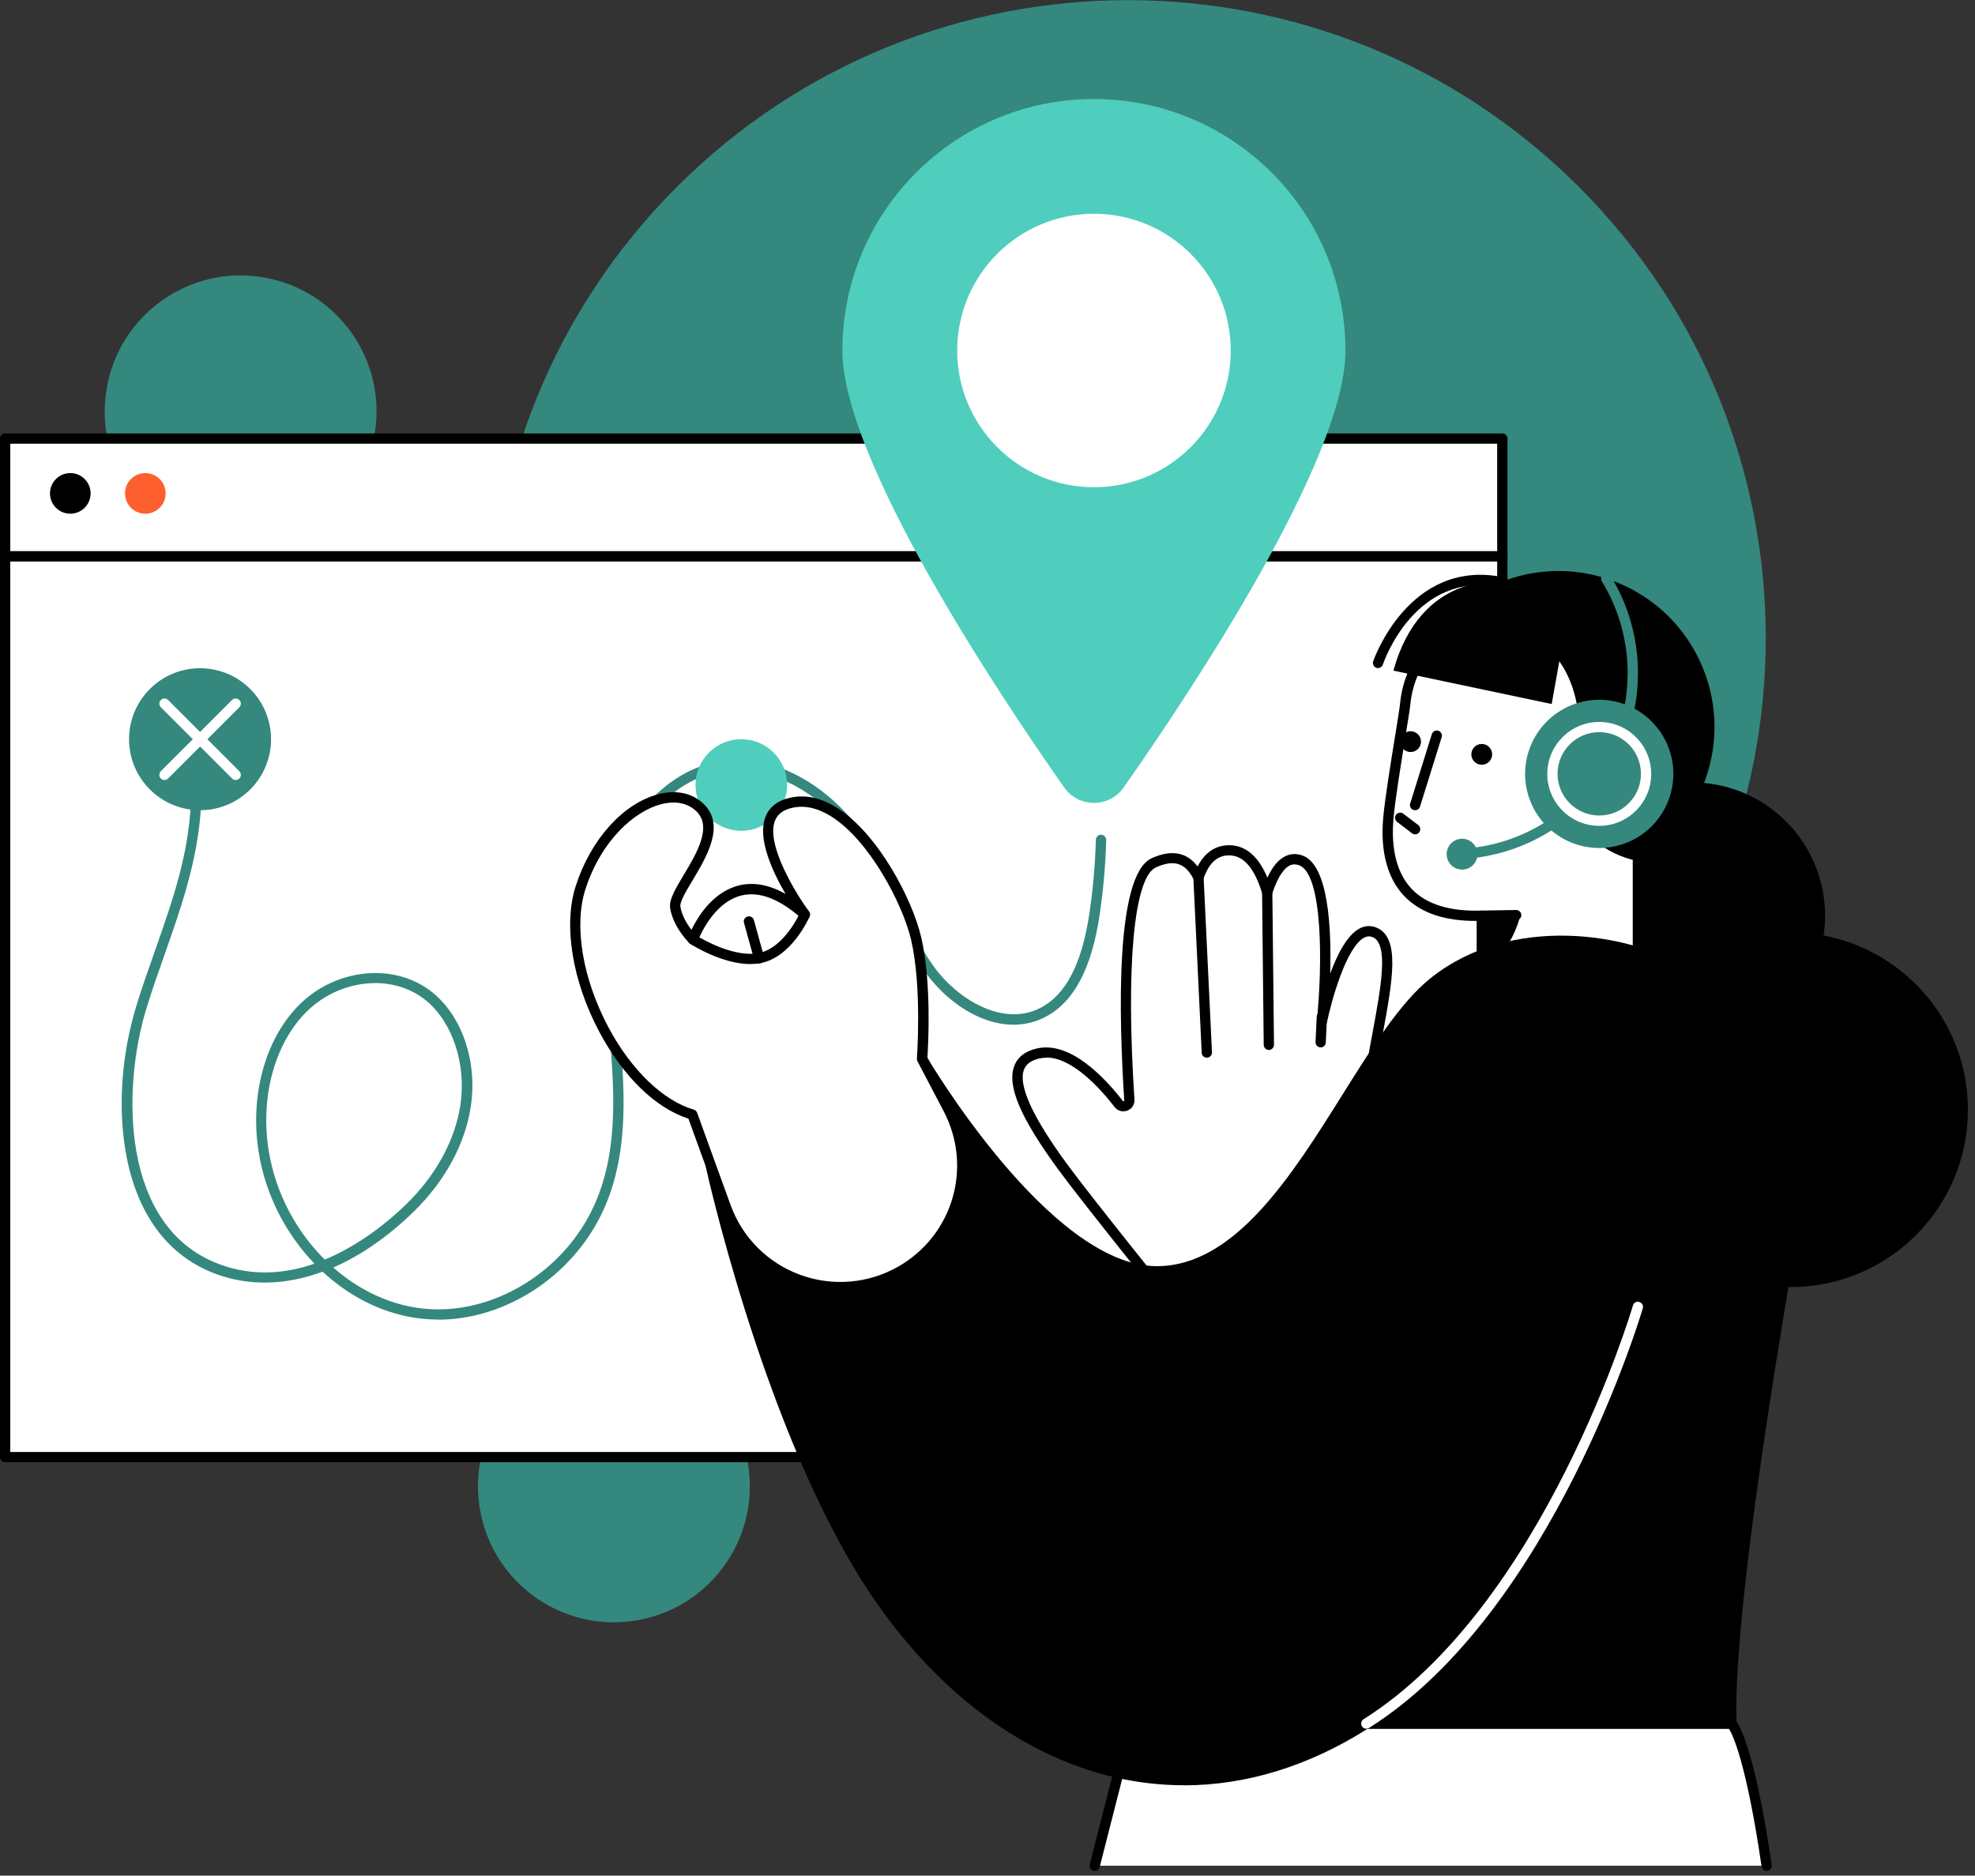 <svg width="279" height="265" viewBox="0 0 279 265" fill="none" xmlns="http://www.w3.org/2000/svg">
<rect x="0" y="0" width="279" height="265" fill="#333333" stroke="none"/>
<g clip-path="url(#clip0_5_367)">
<path d="M67.73 212.82C69.29 223.31 79.05 230.55 89.54 229C100.03 227.44 107.27 217.68 105.72 207.19C104.16 196.7 94.4 189.46 83.91 191.01C73.42 192.57 66.18 202.33 67.73 212.82Z" fill="#35887D"/>
<path d="M52.925 61.306C54.688 50.849 47.641 40.944 37.184 39.181C26.728 37.418 16.822 44.465 15.059 54.922C13.297 65.378 20.344 75.284 30.8 77.046C41.257 78.809 51.162 71.762 52.925 61.306Z" fill="#35887D"/>
<path d="M223.052 153.845C258.242 118.655 258.242 61.601 223.052 26.41C187.862 -8.78 130.808 -8.78 95.618 26.41C60.427 61.601 60.427 118.655 95.618 153.845C130.808 189.035 187.862 189.035 223.052 153.845Z" fill="#35887D"/>
<path d="M0.72 205.87L212.22 205.87L212.22 61.97L0.72 61.97L0.72 205.87Z" fill="white"/>
<path d="M212.23 206.59H0.73C0.33 206.59 0 206.27 0 205.86V61.97C0 61.57 0.32 61.24 0.73 61.24H212.23C212.63 61.24 212.96 61.56 212.96 61.97V205.87C212.96 206.27 212.64 206.6 212.23 206.6V206.59ZM1.45 205.14H211.5V62.69H1.45V205.14Z" fill="black"/>
<path d="M212.23 79.33H0.73C0.33 79.33 0 79 0 78.6C0 78.2 0.32 77.87 0.73 77.87H212.23C212.63 77.87 212.96 78.19 212.96 78.6C212.96 79.01 212.64 79.33 212.23 79.33Z" fill="black"/>
<path d="M194.18 131.74C189.71 129.89 186.75 144.33 186.75 144.33C186.75 144.33 188.95 123.42 183.76 121.57C181.49 120.76 179.99 123.13 179.03 126.11C178.1 122.98 176.57 120.4 174.04 120.17C171.52 119.94 170.1 121.7 169.32 123.99C168.05 121.46 166.15 120.5 163.02 121.91C157.98 124.18 159.02 147.11 159.56 155.42C159.61 156.24 158.57 156.64 158.06 155.99C155.63 152.85 151.01 147.87 146.7 148.83C140.48 150.21 145.27 158.23 150.17 164.9C153.65 169.64 165.03 183.77 167.52 186.85C167.79 187.19 168.28 187.26 168.64 187.02L193.3 170.35C193.63 170.13 193.75 169.71 193.61 169.34C193.12 168.05 192.23 164.45 193.02 156.29C194.07 145.41 198.35 133.45 194.19 131.73L194.18 131.74Z" fill="white"/>
<path d="M168.16 187.9C167.7 187.9 167.25 187.7 166.94 187.31C164.65 184.48 153.07 170.09 149.57 165.33C144.16 157.96 142.22 153.42 143.28 150.61C143.76 149.33 144.86 148.49 146.53 148.12C151.25 147.08 156.13 152.33 158.62 155.55C158.64 155.57 158.67 155.61 158.75 155.58C158.83 155.55 158.82 155.49 158.82 155.47C158.05 143.69 157.52 123.58 162.7 121.25C165.47 120 167.65 120.39 169.18 122.41C170.55 119.76 172.55 119.31 174.09 119.44C176.19 119.63 177.85 121.16 179.04 124C179.75 122.45 180.58 121.46 181.55 120.98C182.32 120.6 183.13 120.57 183.99 120.87C187.66 122.18 188.1 131.05 187.91 137.56C188.92 134.83 190.31 132.11 192.04 131.19C192.82 130.77 193.66 130.73 194.45 131.06C197.84 132.46 196.73 138.5 195.32 146.14C194.7 149.49 194.06 152.95 193.73 156.36C192.94 164.49 193.85 167.97 194.28 169.08C194.54 169.77 194.3 170.54 193.7 170.95L169.04 187.62C168.77 187.8 168.46 187.89 168.16 187.89V187.9ZM147.82 149.44C147.5 149.44 147.18 149.47 146.86 149.54C145.68 149.8 144.96 150.32 144.65 151.13C143.82 153.34 145.87 157.83 150.75 164.48C154.23 169.22 165.79 183.58 168.08 186.41C168.12 186.46 168.18 186.47 168.23 186.43L192.89 169.76C192.94 169.73 192.95 169.66 192.93 169.61C192.36 168.11 191.51 164.36 192.29 156.23C192.63 152.76 193.27 149.26 193.9 145.88C195.09 139.44 196.21 133.36 193.9 132.4C193.5 132.24 193.13 132.26 192.72 132.47C190.14 133.84 188.04 141.59 187.45 144.46C187.37 144.84 187.01 145.09 186.63 145.03C186.25 144.97 185.98 144.62 186.02 144.24C186.84 136.38 186.89 123.45 183.5 122.24C183.02 122.07 182.6 122.08 182.19 122.28C181.55 122.6 180.6 123.55 179.7 126.31C179.6 126.61 179.32 126.81 179.01 126.81C178.69 126.81 178.41 126.6 178.32 126.29C177.3 122.86 175.83 121.04 173.96 120.87C172.12 120.7 170.82 121.79 169.99 124.2C169.89 124.48 169.64 124.67 169.35 124.69C169.06 124.71 168.78 124.55 168.65 124.29C167.46 121.91 165.86 121.39 163.29 122.55C160.18 123.95 159.02 136.52 160.26 155.35C160.31 156.04 159.9 156.67 159.25 156.91C158.6 157.16 157.88 156.95 157.46 156.41C155.36 153.7 151.47 149.41 147.8 149.41L147.82 149.44Z" fill="black"/>
<path d="M170.48 149.43C170.09 149.43 169.77 149.13 169.76 148.74L168.58 124.02C168.56 123.62 168.87 123.28 169.27 123.26C169.68 123.25 170.01 123.55 170.03 123.95L171.21 148.67C171.23 149.07 170.92 149.41 170.52 149.43C170.51 149.43 170.5 149.43 170.49 149.43H170.48Z" fill="black"/>
<path d="M179.25 148.34C178.85 148.34 178.53 148.02 178.52 147.62L178.29 126.11C178.29 125.71 178.61 125.38 179.01 125.38C179.42 125.39 179.74 125.7 179.74 126.1L179.97 147.61C179.97 148.01 179.65 148.34 179.25 148.34Z" fill="black"/>
<path d="M228.705 123.013C239.92 118.296 245.189 105.381 240.472 94.166C235.755 82.95 222.839 77.682 211.624 82.399C200.409 87.116 195.141 100.031 199.857 111.247C204.574 122.462 217.49 127.73 228.705 123.013Z" fill="black"/>
<path d="M238.99 148.2C249.389 148.2 257.82 139.77 257.82 129.37C257.82 118.971 249.389 110.54 238.99 110.54C228.59 110.54 220.16 118.971 220.16 129.37C220.16 139.77 228.59 148.2 238.99 148.2Z" fill="black"/>
<path d="M210.33 87.59C204.53 87.78 199.18 92.44 198.5 99.47C198.34 101.09 196.46 111.62 196.11 115.71C195.59 121.88 197.3 129.79 209.32 129.37V139.87L231.36 137.53V121.67C221.1 119.35 222.29 110.61 222.29 110.61C222.29 110.61 227.89 90.84 210.32 87.58L210.33 87.59Z" fill="white"/>
<path d="M209.33 140.6C209.15 140.6 208.98 140.53 208.84 140.41C208.69 140.27 208.6 140.08 208.6 139.87V130.11C204.08 130.15 200.63 128.96 198.37 126.6C196.02 124.14 194.99 120.35 195.39 115.66C195.61 113.04 196.46 107.81 197.08 103.99C197.43 101.84 197.73 99.98 197.78 99.41C198.46 92.35 203.73 87.08 210.31 86.87C210.71 86.85 211.05 87.17 211.06 87.57C211.07 87.97 210.76 88.31 210.36 88.32C204.52 88.51 199.84 93.23 199.23 99.55C199.17 100.17 198.88 101.96 198.51 104.22C197.9 108.02 197.05 113.22 196.84 115.78C196.59 118.76 196.84 122.88 199.43 125.6C201.51 127.78 204.83 128.8 209.31 128.65C209.51 128.65 209.7 128.72 209.84 128.85C209.98 128.99 210.06 129.17 210.06 129.37V139.06L230.65 136.88V121.68C230.65 121.28 230.97 120.95 231.38 120.95C231.79 120.95 232.11 121.27 232.11 121.68V137.54C232.11 137.91 231.83 138.22 231.46 138.26L209.42 140.6C209.42 140.6 209.37 140.6 209.34 140.6H209.33Z" fill="black"/>
<path d="M199.91 114.47C199.84 114.47 199.77 114.46 199.69 114.44C199.31 114.32 199.09 113.91 199.21 113.53L202.27 103.72C202.39 103.34 202.8 103.12 203.18 103.24C203.56 103.36 203.78 103.77 203.66 104.15L200.6 113.96C200.5 114.27 200.22 114.47 199.91 114.47Z" fill="black"/>
<path d="M210.79 106.58C210.79 107.39 210.13 108.05 209.32 108.05C208.51 108.05 207.85 107.39 207.85 106.58C207.85 105.77 208.51 105.11 209.32 105.11C210.13 105.11 210.79 105.77 210.79 106.58Z" fill="black"/>
<path d="M200.74 104.78C200.74 105.59 200.08 106.25 199.27 106.25C198.46 106.25 197.8 105.59 197.8 104.78C197.8 103.97 198.46 103.31 199.27 103.31C200.08 103.31 200.74 103.97 200.74 104.78Z" fill="black"/>
<path d="M214.79 129.29C214.79 129.29 213.22 135.88 209.33 135.87V129.37L214.79 129.29Z" fill="black"/>
<path d="M199.91 117.88C199.76 117.88 199.6 117.83 199.47 117.73L197.36 116.12C197.04 115.88 196.98 115.42 197.22 115.1C197.46 114.78 197.92 114.72 198.24 114.96L200.35 116.57C200.67 116.81 200.73 117.27 200.49 117.59C200.35 117.78 200.13 117.88 199.91 117.88Z" fill="black"/>
<path d="M208.72 120.68C208.72 121.89 207.74 122.86 206.54 122.86C205.34 122.86 204.36 121.88 204.36 120.68C204.36 119.48 205.34 118.5 206.54 118.5C207.74 118.5 208.72 119.48 208.72 120.68Z" fill="#35887D"/>
<path d="M206.54 121.37C206.16 121.37 205.84 121.07 205.82 120.69C205.8 120.29 206.1 119.95 206.5 119.92C219.64 119.18 229.93 108.27 229.93 95.1C229.93 90.51 228.67 86.02 226.28 82.12C226.07 81.78 226.18 81.33 226.52 81.12C226.86 80.91 227.31 81.02 227.52 81.36C230.05 85.48 231.39 90.23 231.39 95.1C231.39 109.04 220.5 120.58 206.59 121.37C206.58 121.37 206.56 121.37 206.55 121.37H206.54Z" fill="#35887D"/>
<path d="M229.898 119.021C235.246 116.822 237.799 110.704 235.6 105.356C233.401 100.008 227.283 97.455 221.935 99.654C216.587 101.853 214.034 107.971 216.233 113.319C218.432 118.667 224.55 121.22 229.898 119.021Z" fill="#35887D"/>
<path d="M225.92 116.68C221.87 116.68 218.58 113.39 218.58 109.34C218.58 105.29 221.87 102 225.92 102C229.97 102 233.26 105.29 233.26 109.34C233.26 113.39 229.97 116.68 225.92 116.68ZM225.92 103.44C222.67 103.44 220.03 106.08 220.03 109.33C220.03 112.58 222.67 115.22 225.92 115.22C229.17 115.22 231.81 112.58 231.81 109.33C231.81 106.08 229.17 103.44 225.92 103.44Z" fill="white"/>
<path d="M212.06 82.23C212.06 82.23 200.74 80.69 196.84 94.75L219.2 99.47L221.11 88.79L212.06 82.24V82.23Z" fill="black"/>
<path d="M194.67 94.39C194.59 94.39 194.52 94.38 194.44 94.35C194.06 94.22 193.86 93.81 193.98 93.43C194.03 93.29 199.01 78.95 212.2 81.52C212.59 81.6 212.85 81.98 212.77 82.37C212.69 82.76 212.31 83.02 211.92 82.94C199.99 80.61 195.54 93.34 195.35 93.89C195.25 94.19 194.97 94.38 194.66 94.38L194.67 94.39Z" fill="black"/>
<path d="M209.33 130.1C208.93 130.1 208.61 129.78 208.6 129.39C208.6 128.99 208.91 128.66 209.31 128.65L214.17 128.57C214.59 128.57 214.9 128.88 214.91 129.28C214.92 129.68 214.6 130.01 214.2 130.02L209.34 130.1H209.33Z" fill="black"/>
<path d="M9.93 72.58C11.515 72.58 12.8 71.295 12.8 69.71C12.8 68.125 11.515 66.84 9.93 66.84C8.345 66.84 7.06 68.125 7.06 69.71C7.06 71.295 8.345 72.58 9.93 72.58Z" fill="black"/>
<path d="M23.4 69.71C23.4 71.29 22.12 72.58 20.53 72.58C18.94 72.58 17.66 71.3 17.66 69.71C17.66 68.12 18.94 66.84 20.53 66.84C22.12 66.84 23.4 68.12 23.4 69.71Z" fill="#FD5F2F"/>
<path d="M61.86 186.43C60.72 186.43 59.58 186.34 58.44 186.16C53.68 185.39 49.22 183.05 45.57 179.67C40.35 181.6 35.15 181.74 30.39 179.95C23.91 177.51 19.6 171.9 17.94 163.73C16.58 157.07 17.08 149.12 19.32 141.92C20.1 139.4 20.99 136.89 21.84 134.47C24.49 126.95 26.99 119.85 26.99 111.79C26.99 111.39 27.31 111.06 27.72 111.06C28.13 111.06 28.45 111.38 28.45 111.79C28.45 120.1 25.79 127.65 23.22 134.95C22.37 137.36 21.49 139.86 20.72 142.35C17.24 153.57 16.93 173.32 30.92 178.59C35.7 180.39 40.34 179.95 44.43 178.54C40.4 174.36 37.52 168.85 36.55 162.83C35.28 154.95 37.38 147.04 42.05 142.19C47.3 136.73 55.9 135.89 61.22 140.32C65.37 143.78 67.45 150.07 66.51 156.33C65.72 161.62 62.85 166.89 58.44 171.19C54.78 174.76 50.93 177.4 47.08 179.08C50.43 182.03 54.43 184.05 58.7 184.74C68.84 186.37 79.77 179.99 84.12 169.89C87.51 162.03 86.73 153.18 85.98 144.62C85.89 143.61 85.8 142.6 85.72 141.6C85.23 135.53 84.99 129.08 86.52 123.07C88.97 113.51 96.73 106.9 104.96 107.36C110.44 107.67 116.06 110.76 120.39 115.85C123.29 119.25 125.12 123.29 126.9 127.19C128.31 130.29 129.77 133.5 131.74 136.31C135.22 141.28 141.75 145.11 146.98 142.4C150.58 140.54 152.84 136.16 153.9 129.02C154.41 125.6 154.71 122.1 154.81 118.64C154.82 118.24 155.15 117.91 155.56 117.94C155.96 117.95 156.28 118.28 156.27 118.69C156.17 122.21 155.86 125.76 155.34 129.24C154.21 136.87 151.69 141.6 147.65 143.69C141.62 146.81 134.49 142.76 130.56 137.14C128.51 134.22 127.02 130.95 125.59 127.79C123.86 123.98 122.06 120.04 119.3 116.79C115.23 112 109.97 109.09 104.89 108.81C96.33 108.33 89.88 115.8 87.93 123.43C86.53 128.91 86.61 134.61 87.17 141.48C87.25 142.48 87.34 143.48 87.43 144.5C88.2 153.24 88.99 162.27 85.46 170.47C81.34 180.03 71.62 186.45 61.89 186.45L61.86 186.43ZM53 138.9C49.46 138.9 45.78 140.36 43.07 143.18C38.72 147.71 36.76 155.14 37.96 162.58C38.92 168.53 41.83 173.95 45.88 177.96C51.05 175.82 55.2 172.28 57.4 170.13C61.58 166.06 64.3 161.07 65.04 156.1C65.89 150.41 63.97 144.51 60.25 141.41C58.22 139.72 55.64 138.89 52.99 138.89L53 138.9Z" fill="#35887D"/>
<path d="M190.07 49.52C190.07 64.93 168.15 97.84 158.74 111.25C156.69 114.17 152.38 114.17 150.33 111.25C140.92 97.84 119 64.93 119 49.52C119 29.9 134.91 13.99 154.53 13.99C174.15 13.99 190.06 29.9 190.06 49.52H190.07Z" fill="#4FCEBD"/>
<path d="M154.54 68.84C165.21 68.84 173.86 60.19 173.86 49.52C173.86 38.85 165.21 30.2 154.54 30.2C143.87 30.2 135.22 38.85 135.22 49.52C135.22 60.19 143.87 68.84 154.54 68.84Z" fill="white"/>
<path d="M252.95 181.84C266.785 181.84 278 170.625 278 156.79C278 142.955 266.785 131.74 252.95 131.74C239.115 131.74 227.9 142.955 227.9 156.79C227.9 170.625 239.115 181.84 252.95 181.84Z" fill="black"/>
<path d="M244.61 243.51H159.77L154.64 263.6H249.56C246.98 245.94 244.61 243.51 244.61 243.51Z" fill="white"/>
<path d="M154.64 264.32C154.58 264.32 154.52 264.32 154.46 264.3C154.07 264.2 153.84 263.81 153.94 263.42L159.07 243.33C159.15 243.01 159.44 242.78 159.77 242.78H244.61C244.81 242.78 244.99 242.86 245.13 243C245.39 243.27 247.74 246.1 250.28 263.49C250.34 263.89 250.06 264.25 249.67 264.31C249.28 264.37 248.91 264.09 248.85 263.7C246.74 249.25 244.81 245.16 244.24 244.23H160.34L155.35 263.77C155.27 264.1 154.97 264.32 154.65 264.32H154.64Z" fill="black"/>
<path d="M104.72 117.38C108.293 117.38 111.19 114.483 111.19 110.91C111.19 107.337 108.293 104.44 104.72 104.44C101.147 104.44 98.25 107.337 98.25 110.91C98.25 114.483 101.147 117.38 104.72 117.38Z" fill="#4FCEBD"/>
<path d="M28.26 114.47C33.799 114.47 38.29 109.98 38.29 104.44C38.29 98.901 33.799 94.41 28.26 94.41C22.721 94.41 18.23 98.901 18.23 104.44C18.23 109.98 22.721 114.47 28.26 114.47Z" fill="#35887D"/>
<path d="M23.23 110.2C23.04 110.2 22.86 110.13 22.72 109.99C22.44 109.71 22.44 109.25 22.72 108.96L32.78 98.9C33.06 98.62 33.52 98.62 33.81 98.9C34.09 99.18 34.09 99.64 33.81 99.93L23.75 109.99C23.61 110.13 23.42 110.2 23.24 110.2H23.23Z" fill="white"/>
<path d="M33.29 110.2C33.1 110.2 32.92 110.13 32.78 109.99L22.72 99.93C22.44 99.65 22.44 99.19 22.72 98.9C23 98.62 23.46 98.62 23.75 98.9L33.81 108.96C34.09 109.24 34.09 109.7 33.81 109.99C33.67 110.13 33.48 110.2 33.3 110.2H33.29Z" fill="white"/>
<path d="M202.55 138.77C190.96 148.05 181.29 179.81 163.27 179.61C147.62 179.43 130.26 149.61 130.26 149.61L100.39 164.58C100.39 164.58 107.93 199.26 121.67 221.81C138.09 248.75 166.17 260.68 193.01 243.52H244.6C243.94 224.65 253.95 170.29 253.95 170.29L254.04 168.71C254.73 156.09 248.34 143.91 237.6 137.26C229.8 132.43 213.39 130.1 202.55 138.78V138.77Z" fill="black"/>
<path d="M167.26 252.23C164 252.23 160.75 251.86 157.53 251.12C143.38 247.85 130.43 237.57 121.05 222.19C107.4 199.8 99.75 165.09 99.68 164.74C99.61 164.42 99.77 164.09 100.06 163.94L129.93 148.97C130.27 148.8 130.69 148.92 130.88 149.25C131.05 149.54 148.22 178.72 163.27 178.89C163.32 178.89 163.38 178.89 163.43 178.89C174.46 178.89 182.53 166.02 189.65 154.65C193.84 147.96 197.81 141.63 202.08 138.21C213.51 129.06 230.25 131.86 237.97 136.64C249.03 143.49 255.46 155.79 254.75 168.75L254.66 170.33C254.66 170.33 254.66 170.39 254.65 170.42C254.55 170.96 244.66 224.91 245.31 243.49C245.31 243.69 245.24 243.88 245.11 244.02C244.97 244.16 244.79 244.24 244.59 244.24H193.21C184.86 249.54 176.04 252.24 167.24 252.24L167.26 252.23ZM101.22 164.97C102.25 169.49 109.71 200.78 122.29 221.42C131.46 236.47 144.1 246.51 157.86 249.69C169.45 252.37 181.48 250.02 192.62 242.89C192.74 242.82 192.87 242.78 193.01 242.78H243.86C243.49 223.64 252.9 172.02 253.23 170.19L253.31 168.66C253.99 156.23 247.82 144.43 237.21 137.86C229.55 133.12 213.4 130.99 202.99 139.33C198.91 142.6 195.01 148.82 190.88 155.41C183.56 167.09 175.26 180.33 163.43 180.33C163.37 180.33 163.31 180.33 163.25 180.33C148.42 180.16 132.57 154.88 129.97 150.56L101.21 164.97H101.22Z" fill="black"/>
<path d="M130.26 149.61C130.26 149.61 131.02 139.46 129.41 132.58C127.8 125.71 119.84 111.49 111.67 113.44C103.5 115.39 113.71 129.21 113.71 129.21C102.83 119.54 97.99 132.48 97.99 132.48L97.9 132.74C96.55 131.34 95.58 129.6 95.39 128.12C95.07 125.54 103.1 118.04 98.84 114.05C94.58 110.06 85.39 114.86 82.01 125.44C78.62 136.02 87.33 154.4 97.81 157.46L102.54 170.5C106.18 180.53 117.99 184.87 127.25 179.57C135.29 174.97 138.25 164.84 133.95 156.64L130.26 149.61Z" fill="white"/>
<path d="M118.72 182.57C116.64 182.57 114.55 182.21 112.54 181.47C107.56 179.64 103.67 175.74 101.86 170.75L97.25 158.05C92.58 156.54 88.02 152.09 84.67 145.8C80.84 138.6 79.56 130.71 81.32 125.22C83.43 118.61 88.02 113.51 93.01 112.21C95.5 111.56 97.75 112.03 99.34 113.52C102.55 116.53 99.82 121.07 97.83 124.39C96.99 125.79 96.03 127.38 96.11 128.03C96.24 129.04 96.82 130.26 97.68 131.37C98.49 129.68 100.64 126.03 104.38 125.1C106.45 124.59 108.65 124.99 110.97 126.3C109.14 123.17 106.99 118.53 108.1 115.51C108.62 114.08 109.77 113.14 111.52 112.73C113.65 112.22 115.88 112.67 118.14 114.07C124.01 117.69 128.88 127.05 130.13 132.41C131.64 138.85 131.11 147.92 131.01 149.45L134.61 156.3C139.12 164.89 136.05 175.39 127.63 180.2C124.88 181.77 121.82 182.57 118.74 182.57H118.72ZM95.12 113.39C94.56 113.39 93.98 113.47 93.37 113.63C89.67 114.59 84.93 118.69 82.69 125.67C81.05 130.8 82.29 138.26 85.94 145.12C89.14 151.14 93.65 155.5 98 156.77C98.22 156.83 98.4 157 98.48 157.22L103.21 170.26C104.87 174.84 108.45 178.43 113.03 180.11C117.61 181.79 122.66 181.36 126.89 178.95C134.63 174.53 137.45 164.88 133.3 156.98L129.61 149.95C129.55 149.83 129.52 149.69 129.53 149.56C129.53 149.46 130.27 139.44 128.7 132.75C127.53 127.76 122.82 118.69 117.36 115.31C115.44 114.12 113.58 113.73 111.84 114.15C110.58 114.45 109.8 115.06 109.45 116.02C108.21 119.42 112.52 126.39 114.29 128.79C114.51 129.09 114.47 129.51 114.2 129.76C113.93 130.01 113.51 130.01 113.23 129.76C110.11 126.99 107.26 125.9 104.73 126.52C100.67 127.52 98.69 132.68 98.67 132.73L98.58 132.98C98.5 133.22 98.3 133.4 98.05 133.45C97.8 133.5 97.55 133.43 97.37 133.24C95.88 131.68 94.86 129.8 94.66 128.21C94.52 127.07 95.42 125.56 96.57 123.64C98.4 120.59 100.69 116.78 98.33 114.58C97.49 113.79 96.38 113.38 95.11 113.38L95.12 113.39Z" fill="black"/>
<path d="M106.01 136.21C101.99 136.21 97.7 133.48 97.5 133.35C97.16 133.13 97.07 132.68 97.28 132.35C97.5 132.01 97.95 131.92 98.28 132.13C98.33 132.16 103.33 135.34 107.1 134.67C110.77 134.02 113.01 128.98 113.03 128.93C113.19 128.56 113.62 128.39 113.98 128.55C114.35 128.71 114.52 129.14 114.36 129.5C114.26 129.74 111.8 135.31 107.35 136.09C106.91 136.17 106.46 136.2 106 136.2L106.01 136.21Z" fill="black"/>
<path d="M107.24 136.11C106.92 136.11 106.63 135.9 106.54 135.58L105.1 130.38C104.99 129.99 105.22 129.59 105.61 129.49C106 129.39 106.4 129.61 106.5 130L107.94 135.2C108.05 135.59 107.82 135.99 107.43 136.09C107.37 136.11 107.3 136.12 107.24 136.12V136.11Z" fill="black"/>
<path d="M193.01 244.24C192.77 244.24 192.53 244.12 192.4 243.9C192.19 243.56 192.29 243.11 192.63 242.9C218.13 226.81 230.56 184.86 230.68 184.44C230.79 184.05 231.19 183.83 231.58 183.95C231.96 184.06 232.19 184.46 232.07 184.85C231.95 185.28 219.37 227.75 193.4 244.13C193.28 244.21 193.15 244.24 193.01 244.24Z" fill="white"/>
<path d="M186.57 147.98C186.57 147.98 186.55 147.98 186.53 147.98C186.13 147.96 185.82 147.62 185.84 147.22L186.01 143.64C186.03 143.24 186.36 142.93 186.77 142.95C187.17 142.97 187.48 143.31 187.46 143.71L187.29 147.29C187.27 147.68 186.95 147.98 186.57 147.98Z" fill="black"/>
</g>
<defs>
<clipPath id="clip0_5_367">
<rect width="278.01" height="264.32" fill="white"/>
</clipPath>
</defs>
</svg>
